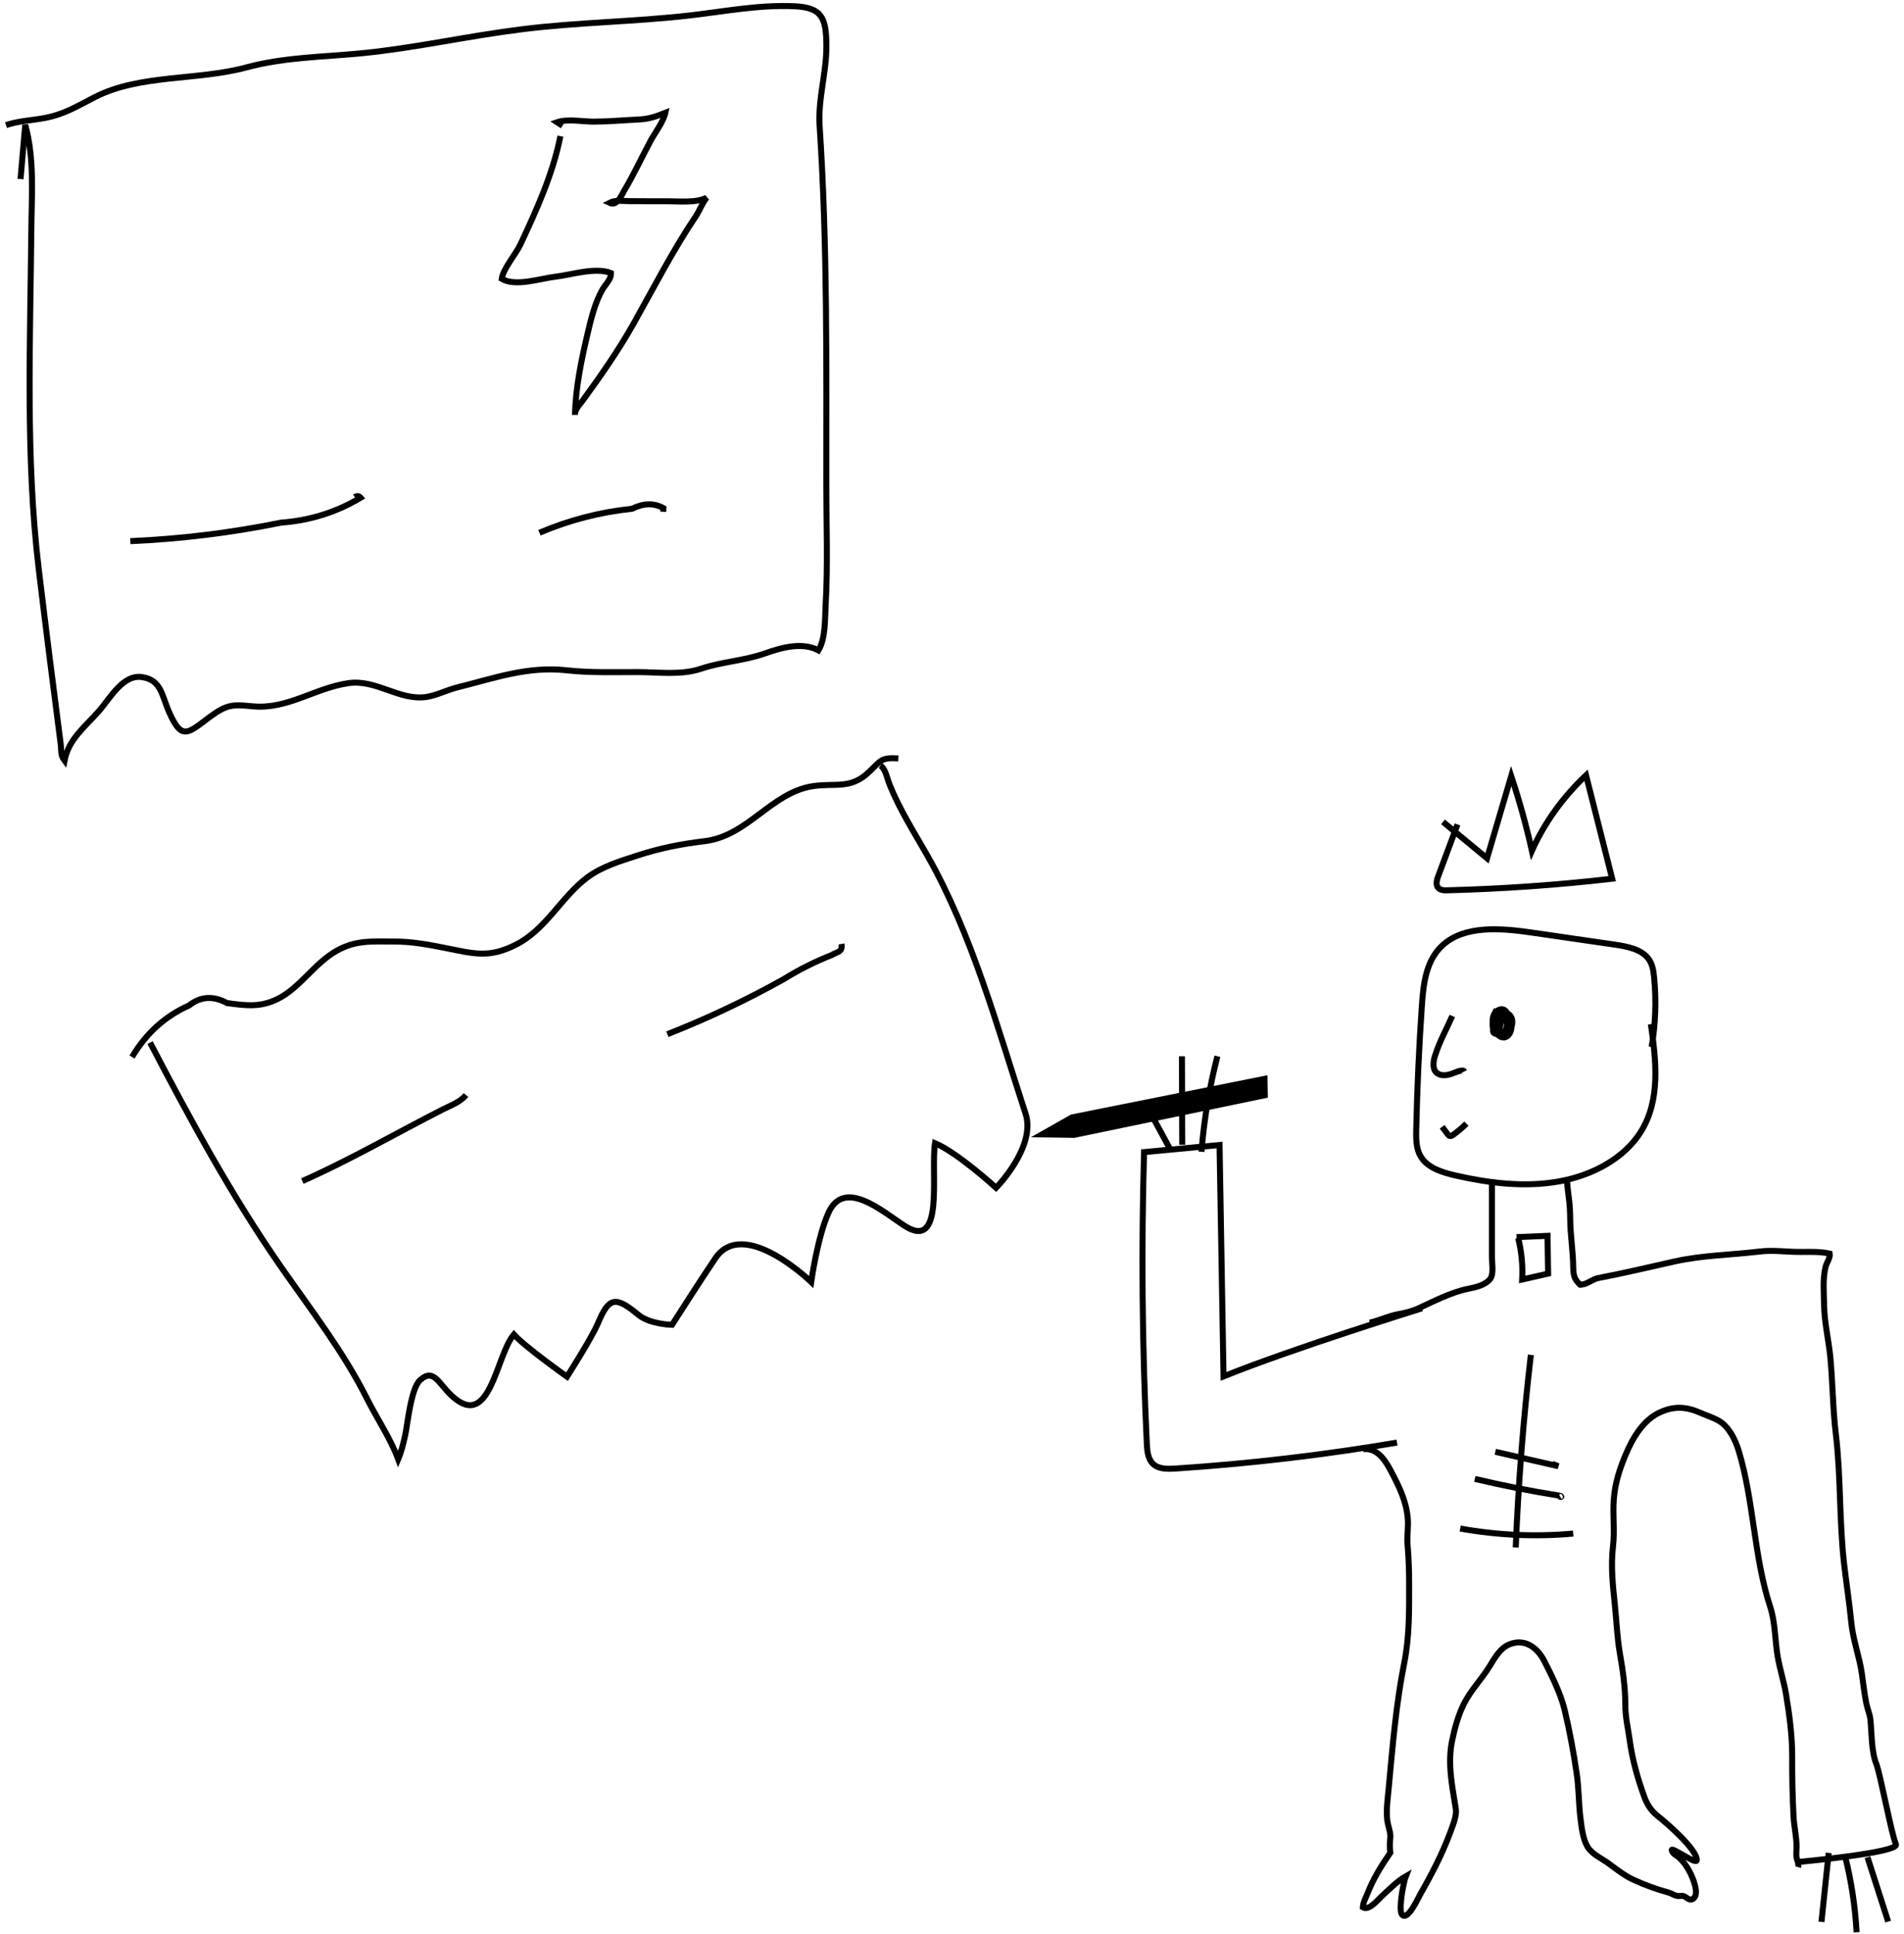 <svg
      width="317"
      height="322"
      viewBox="0 0 317 322"
      fill="none"
      xmlns="http://www.w3.org/2000/svg"
    >
      <path
        d="M3.417 29.805C3.676 26.804 3.945 23.794 4.204 20.794C5.769 26.406 5.269 32.536 5.214 38.315C5.047 56.901 4.232 76.21 6.445 94.695C7.612 104.409 8.844 114.17 10.103 123.847C10.252 124.968 10.029 125.69 10.742 126.616C11.418 123.042 14.169 120.986 16.475 118.365C18.308 116.272 20.457 112.216 23.67 112.716C26.884 113.216 26.921 115.763 28.18 118.597C30.273 123.301 31.255 122.088 34.83 119.421C37.83 117.18 38.821 117.263 42.053 117.578C47.85 118.133 52.323 114.568 57.99 113.725C62.667 113.04 66.446 116.67 70.965 116.022C72.678 115.772 74.41 114.855 76.105 114.438C82.254 112.91 87.856 110.864 94.293 111.577C98.256 112.021 102.211 111.873 106.193 111.882C109.647 111.882 113.398 112.438 116.722 111.318C120.25 110.132 123.853 110.021 127.446 108.743C130.048 107.817 133.567 106.817 136.262 108.262C137.475 106.28 137.337 102.937 137.457 100.788C137.846 94.102 137.577 87.323 137.577 80.637C137.577 60.745 137.772 40.908 136.466 21.053C136.16 16.414 137.614 12.172 137.587 7.579C137.559 2.986 136.846 1.245 132.289 1.041C126.381 0.772 120.713 1.893 114.851 2.569C105.572 3.634 96.228 3.708 86.958 4.865C77.688 6.023 69.455 7.921 60.593 8.829C53.86 9.514 47.517 9.468 40.96 11.237C32.885 13.413 23.263 12.357 15.836 16.145C12.817 17.682 10.724 19.053 7.279 19.673C5.186 20.053 3.019 20.136 1 20.831"
        stroke="black"
        strokeWidth="2"
        strokeMiterlimit="10"
      />
      <path
        d="M93.302 22.664C92.052 28.962 89.32 35 86.597 40.788C85.912 42.242 83.745 44.779 83.532 46.418C85.847 47.77 89.931 46.363 92.441 46.066C95.145 45.751 99.155 44.427 101.72 45.455C101.794 46.455 100.757 47.418 100.313 48.178C99.062 50.345 98.386 53.151 97.822 55.559C96.794 59.93 95.831 64.551 95.729 69.051C95.692 68.135 96.497 67.385 97.007 66.69C100.035 62.541 102.952 58.364 105.48 53.882C108.87 47.854 111.953 41.797 115.806 36.065C116.482 35.055 116.889 33.842 117.658 32.898C116.028 33.824 112.796 33.49 111.037 33.499C108.981 33.518 106.925 33.49 104.878 33.481C103.813 33.481 102.452 33.249 101.47 33.759C102.748 34.37 103.415 32.601 103.915 31.758C105.508 29.082 106.851 26.183 108.314 23.452C109.064 22.053 110.435 20.321 110.777 18.775C109.277 19.368 108.11 19.803 106.434 19.886C103.906 20.007 101.387 20.238 98.859 20.247C96.988 20.247 94.497 19.747 92.747 20.349L93.645 20.933"
        stroke="black"
        strokeWidth="2"
        strokeMiterlimit="10"
      />
      <path
        d="M21.699 90.083C30.154 89.712 38.526 88.684 46.823 86.999C51.629 86.647 56.028 85.258 60.038 82.85C59.77 82.544 59.446 82.507 59.066 82.748"
        stroke="black"
        strokeWidth="2"
        strokeMiterlimit="10"
      />
      <path
        d="M89.811 88.684C94.747 86.582 99.887 85.249 105.23 84.693C107.138 83.748 108.879 83.711 110.453 84.582L110.416 85.193"
        stroke="black"
        strokeWidth="2"
        strokeMiterlimit="10"
      />
      <path
        d="M21.984 175.957C24.337 171.994 27.494 169.141 31.467 167.382C33.366 165.863 35.486 165.724 37.811 166.974C41.062 167.428 43.432 167.715 46.34 166.234C49.952 164.4 52.387 160.334 56.036 158.279C59.324 156.426 62.019 156.76 65.473 156.732C68.529 156.714 71.288 157.241 74.27 157.834C79.04 158.788 81.475 159.51 85.948 157.232C90.921 154.704 93.449 149.314 97.774 146.073C100.219 144.239 103.257 143.35 106.118 142.415C109.915 141.174 113.416 140.498 117.324 140.026C124.51 139.155 128.381 131.978 135.252 130.885C139.049 130.283 141.577 131.487 144.698 128.496C146.763 126.514 146.671 126.098 149.569 126.246"
        stroke="black"
        strokeWidth="2"
        strokeMiterlimit="10"
      />
      <path
        d="M24.984 173.559C31.661 186.339 38.524 199.007 46.766 210.861C51.776 218.066 57.147 224.956 61.101 232.828C62.768 236.152 65 239.412 66.296 242.912C66.843 241.625 67.158 240.264 67.463 238.903C67.825 237.31 68.399 231.133 69.936 229.744C72.214 227.688 73.02 230.318 75.196 232.337C81.632 238.31 82.558 225.641 85.559 222.141C87.392 224.206 94.403 229.17 94.403 229.17C94.403 229.17 98.515 222.743 99.552 220.279C101.348 216.019 102.404 215.63 106.257 218.853C108.183 220.464 111.887 220.539 111.887 220.539C111.887 220.539 117.119 212.361 119.12 209.435C123.852 202.517 135.057 213.408 135.057 213.408C135.057 213.408 136.122 205.833 137.956 201.841C140.595 196.099 146.92 201.656 150.541 204.017C157.348 208.472 154.912 195.359 155.672 190.302C159.45 191.886 165.84 197.729 165.84 197.729C165.84 197.729 172.554 190.913 170.748 185.394C166.062 171.068 161.876 155.575 154.394 142.415C152.181 138.516 149.791 134.793 148.115 130.617C147.671 129.515 147.439 127.987 146.578 127.431"
        stroke="black"
        strokeWidth="2"
        strokeMiterlimit="10"
      />
      <path
        d="M50.341 196.609C58.426 193.016 65.825 188.7 73.688 184.7C75.04 184.014 76.577 183.486 77.586 182.292"
        stroke="black"
        strokeWidth="2"
        strokeMiterlimit="10"
      />
      <path
        d="M111.111 172.161C117.779 169.54 124.243 166.484 130.503 162.983C133.04 161.409 135.698 160.075 138.458 158.992C139.301 158.445 140.347 158.538 140.097 157.14"
        stroke="black"
        strokeWidth="2"
        strokeMiterlimit="10"
      />
      <path
        d="M303.255 319.934L304.463 308.448"
        stroke="black"
        strokeWidth="2"
        strokeMiterlimit="10"
      />
      <path
        d="M309.108 321.655C308.876 317.409 308.24 313.182 307.206 309.058"
        stroke="black"
        strokeWidth="2"
        strokeMiterlimit="10"
      />
      <path
        d="M314.362 319.876L310.919 309.167"
        stroke="black"
        strokeWidth="2"
        strokeMiterlimit="10"
      />
      <path
        d="M254.875 225.538C253.628 236.183 252.793 246.872 252.356 257.601"
        stroke="black"
        strokeWidth="2"
        strokeMiterlimit="10"
      />
      <path
        d="M248.952 241.676C252.453 242.479 255.954 243.275 259.449 244.078C259.109 243.943 258.775 243.808 258.434 243.667"
        stroke="black"
        strokeWidth="2"
        strokeMiterlimit="10"
      />
      <path
        d="M245.547 246.185C250.191 247.29 254.894 248.222 259.622 248.973C259.757 248.993 259.924 249.044 259.937 249.14C259.95 249.237 259.661 249.185 259.757 249.128"
        stroke="black"
        strokeWidth="2"
        strokeMiterlimit="10"
      />
      <path
        d="M243.105 254.453C249.337 255.571 255.755 255.86 261.928 255.288"
        stroke="black"
        strokeWidth="2"
        strokeMiterlimit="10"
      />
      <path
        d="M252.761 206.08C253.327 208.335 253.552 210.673 253.43 212.992C254.869 212.664 256.308 212.343 257.747 212.016C257.714 209.921 257.682 207.821 257.65 205.726C255.935 205.797 254.213 205.874 252.498 205.945"
        stroke="black"
        strokeWidth="2"
        strokeMiterlimit="10"
      />
      <path
        d="M274.982 174.293C275.637 170.458 275.779 166.552 275.393 162.685C275.291 161.651 275.136 160.578 274.526 159.698C273.357 158.015 270.929 157.552 268.764 157.237C264.196 156.576 259.629 155.914 255.061 155.246C249.896 154.494 243.845 153.987 240.164 157.366C237.427 159.878 236.984 163.732 236.74 167.259C236.258 174.19 235.943 181.128 235.789 188.066C235.75 189.666 235.757 191.362 236.675 192.73C237.87 194.497 240.266 195.216 242.489 195.718C248.027 196.964 253.834 197.664 259.442 196.688C265.051 195.711 270.453 192.852 273.235 188.323C276.498 183.017 275.721 176.51 274.854 170.484"
        stroke="black"
        strokeWidth="2"
        strokeMiterlimit="10"
      />
      <path
        d="M242.662 137.239C241.583 140.136 240.504 143.027 239.425 145.924C239.168 146.612 238.975 147.492 239.617 147.948C239.996 148.218 240.529 148.218 241.018 148.205C250.178 147.967 259.326 147.325 268.416 146.278C266.965 140.535 265.513 134.798 264.061 129.055C260.187 132.704 257.116 136.995 255.048 141.627C254.116 137.438 252.966 133.288 251.605 129.19C250.262 133.751 248.919 138.312 247.577 142.873C245.135 140.856 242.688 138.832 240.247 136.815"
        stroke="black"
        strokeWidth="2"
        strokeMiterlimit="10"
      />
      <path
        d="M240.105 187.578L241.024 188.805C241.12 188.927 241.223 189.062 241.371 189.101C241.57 189.158 241.776 189.03 241.949 188.908C242.726 188.349 243.465 187.726 244.146 187.045"
        stroke="black"
        strokeWidth="2"
        strokeMiterlimit="10"
      />
      <path
        d="M249.182 168.049C248.553 169.128 248.36 170.227 248.604 171.345C248.501 171.788 248.656 172.038 249.067 172.096C249.375 172.327 249.902 172.475 250.281 172.36C250.949 172.148 251.212 171.261 251.315 170.664C251.508 169.52 250.833 167.252 249.292 168.248C248.084 169.026 248.424 171.178 249.369 172.026C250.962 173.452 252.433 170.323 251.489 169.122C249.818 167.008 247.904 172.154 250.069 172.662C251.758 173.06 252.35 169.649 250.531 169.43C249.401 169.295 249.06 170.606 249.272 171.576C249.581 172.976 250.621 172.116 250.891 171.21C251.065 170.638 251.322 169.148 250.339 169.604C249.645 169.925 249.587 171.794 249.94 172.385C250.692 172.424 250.878 170.914 250.898 170.349C250.923 169.597 250.776 169.706 250.12 169.424"
        stroke="black"
        strokeWidth="2"
        strokeMiterlimit="10"
      />
      <path
        d="M241.796 169.128C240.877 171.21 239.676 173.381 238.982 175.559C238.905 175.803 238.789 176.111 238.751 176.355C238.622 177.216 238.545 178.218 239.399 178.732C240.093 179.15 240.973 178.989 241.699 178.751C242.072 178.629 243.562 177.903 243.794 178.366"
        stroke="black"
        strokeWidth="2"
        strokeMiterlimit="10"
      />
      <path
        d="M260.875 196.469C261.145 199.668 261.395 199.848 261.427 203.073C261.453 205.688 261.896 208.212 261.922 210.833C261.929 211.771 261.999 212.761 262.706 213.467C263.22 213.975 262.847 213.923 263.605 213.789C264.434 213.641 265.198 212.921 266.085 212.754C270.363 211.945 274.623 210.917 278.875 209.973C283.436 208.958 288.261 208.906 292.906 208.341C295.263 208.052 297.428 208.418 299.766 208.405C301.45 208.399 303.036 208.328 304.642 208.688C304.758 209.317 304.103 210.236 303.942 210.891C303.441 212.915 303.666 215.189 303.698 217.27C303.743 220.226 304.462 223.059 304.739 225.988C305.137 230.228 305.143 234.474 305.651 238.714C306.505 245.851 306.21 253.13 307.019 260.28C307.392 263.543 307.906 266.794 308.221 270.057C308.503 273.012 309.589 275.762 309.994 278.678C310.218 280.304 310.411 281.974 310.732 283.586C310.912 284.492 311.317 285.34 311.407 286.272C311.638 288.526 311.555 291.584 312.409 293.691C313.032 295.22 314.94 305.447 315.653 307.009C316.302 308.415 299.169 309.976 299.169 309.976"
        stroke="black"
        strokeWidth="2"
        strokeMiterlimit="10"
      />
      <path
        d="M228.055 220.18C229.68 219.795 231.19 219.063 232.834 218.754C234.068 218.523 235.012 218.317 236.155 217.797C238.789 216.589 241.571 215.125 244.385 214.553C245.657 214.296 247.308 213.955 248.124 212.863C248.727 212.054 248.393 210.191 248.393 209.227C248.393 204.763 248.393 200.304 248.393 196.321"
        stroke="black"
        strokeWidth="2"
        strokeMiterlimit="10"
      />
      <path
        d="M299.368 310.812C299.554 310.208 299.162 309.668 299.098 309.122C299.034 308.576 299.105 307.979 299.111 307.445C299.124 305.762 298.706 304.143 298.616 302.48C298.443 299.203 298.366 295.824 298.385 292.548C298.404 289.015 297.929 285.462 297.351 281.987C296.998 279.86 296.31 277.817 295.957 275.685C295.501 272.935 295.578 270.102 294.711 267.443C291.967 259.04 292.032 249.905 289.462 241.451C288.929 239.703 287.888 237.583 286.301 236.594C285.357 236.009 284.233 235.682 283.166 235.213C280.796 234.159 278.779 234.012 276.402 235.091C273.543 236.389 271.789 239.427 270.607 242.273C269.618 244.656 268.911 246.847 268.693 249.462C268.475 252.076 268.866 254.768 268.552 257.402C268.166 260.659 268.52 263.922 268.86 267.153C269.143 269.845 269.233 272.55 269.695 275.222C270.19 278.081 270.601 280.901 270.601 283.798C270.601 285.931 271.051 287.633 271.333 289.702C271.777 292.972 272.67 296.12 273.807 299.229C274.25 300.443 275.008 301.554 276.055 302.357C277.295 303.308 282.608 307.889 282.492 309.668C282.441 310.497 278.059 307.208 278.342 308.043C278.548 308.666 279.061 308.788 279.485 309.167C280.263 309.861 280.79 310.606 281.284 311.525C281.747 312.379 283.115 315.424 281.817 316.124C281.214 316.452 280.751 315.765 280.288 315.63C279.961 315.533 279.537 315.681 279.184 315.598C278.682 315.488 278.239 315.161 277.745 315.026C275.849 314.512 273.839 313.78 271.995 312.932C270.485 312.244 269.149 311.178 267.813 310.201C266.65 309.347 265.089 308.704 264.312 307.426C263.534 306.148 263.322 304.188 263.136 302.685C262.828 300.212 262.873 297.719 262.507 295.233C261.993 291.738 261.331 288.154 260.515 284.717C259.86 281.961 258.402 279.038 257.123 276.526C255.973 274.278 253.898 272.691 251.297 273.732C249.774 274.342 248.849 275.993 248.033 277.336C246.729 279.481 244.879 281.344 243.735 283.618C242.797 285.488 242.181 287.723 241.763 289.766C240.992 293.556 241.738 297.103 242.348 300.906C242.592 302.036 242.084 303.334 241.442 305.075C240.125 308.634 238.32 312.084 236.431 315.386C236.084 315.996 234.318 319.927 233.393 318.675C232.937 318.052 233.405 315.026 233.585 314.216C233.72 313.619 233.836 312.887 234.054 312.334C232.596 313.163 231.215 314.595 229.981 315.72C229.326 316.317 227.971 318.09 226.904 317.505C226.936 316.728 227.341 316.028 227.624 315.315C228.652 312.707 229.866 310.767 231.478 308.403C231.273 306.938 231.523 306.128 231.478 305.505C231.427 304.664 231.086 303.919 230.977 303.083C230.752 301.304 231.061 299.293 231.221 297.533C231.851 290.717 232.435 283.638 233.784 276.886C234.677 272.415 234.613 268.04 234.607 263.498C234.607 261.365 234.53 259.303 234.35 257.19C234.228 255.706 234.51 254.177 234.376 252.693C234.125 249.911 232.975 247.534 231.703 245.106C230.72 243.243 229.397 240.956 226.956 241.239"
        stroke="black"
        strokeWidth="2"
        strokeMiterlimit="10"
      />
      <path
        d="M236.745 217.791C236.745 217.791 215.167 224.485 203.706 229.123C203.488 216.281 203.263 203.439 203.044 190.604L190.479 191.786C190.01 207.968 190.164 224.163 190.935 240.333C190.993 241.547 191.115 242.89 192.001 243.712C192.933 244.573 194.353 244.547 195.618 244.47C208.01 243.661 220.357 242.215 232.595 240.14"
        stroke="black"
        strokeWidth="2"
        strokeMiterlimit="10"
      />
      <path
        d="M190.903 184.077L194.732 191.144"
        stroke="black"
        strokeWidth="2"
        strokeMiterlimit="10"
      />
      <path
        d="M196.781 175.829C196.801 180.737 196.813 185.645 196.833 190.559"
        stroke="black"
        strokeWidth="2"
        strokeMiterlimit="10"
      />
      <path
        d="M202.686 175.829C201.35 181.039 200.464 186.371 200.033 191.735"
        stroke="black"
        strokeWidth="2"
        strokeMiterlimit="10"
      />
      <path
        d="M173.488 188.837L178.486 186.011L210.53 179.6L210.575 182.317L178.82 188.915L173.488 188.837Z"
        fill="black"
        stroke="black"
        strokeWidth="2"
        strokeMiterlimit="10"
      />
    </svg>